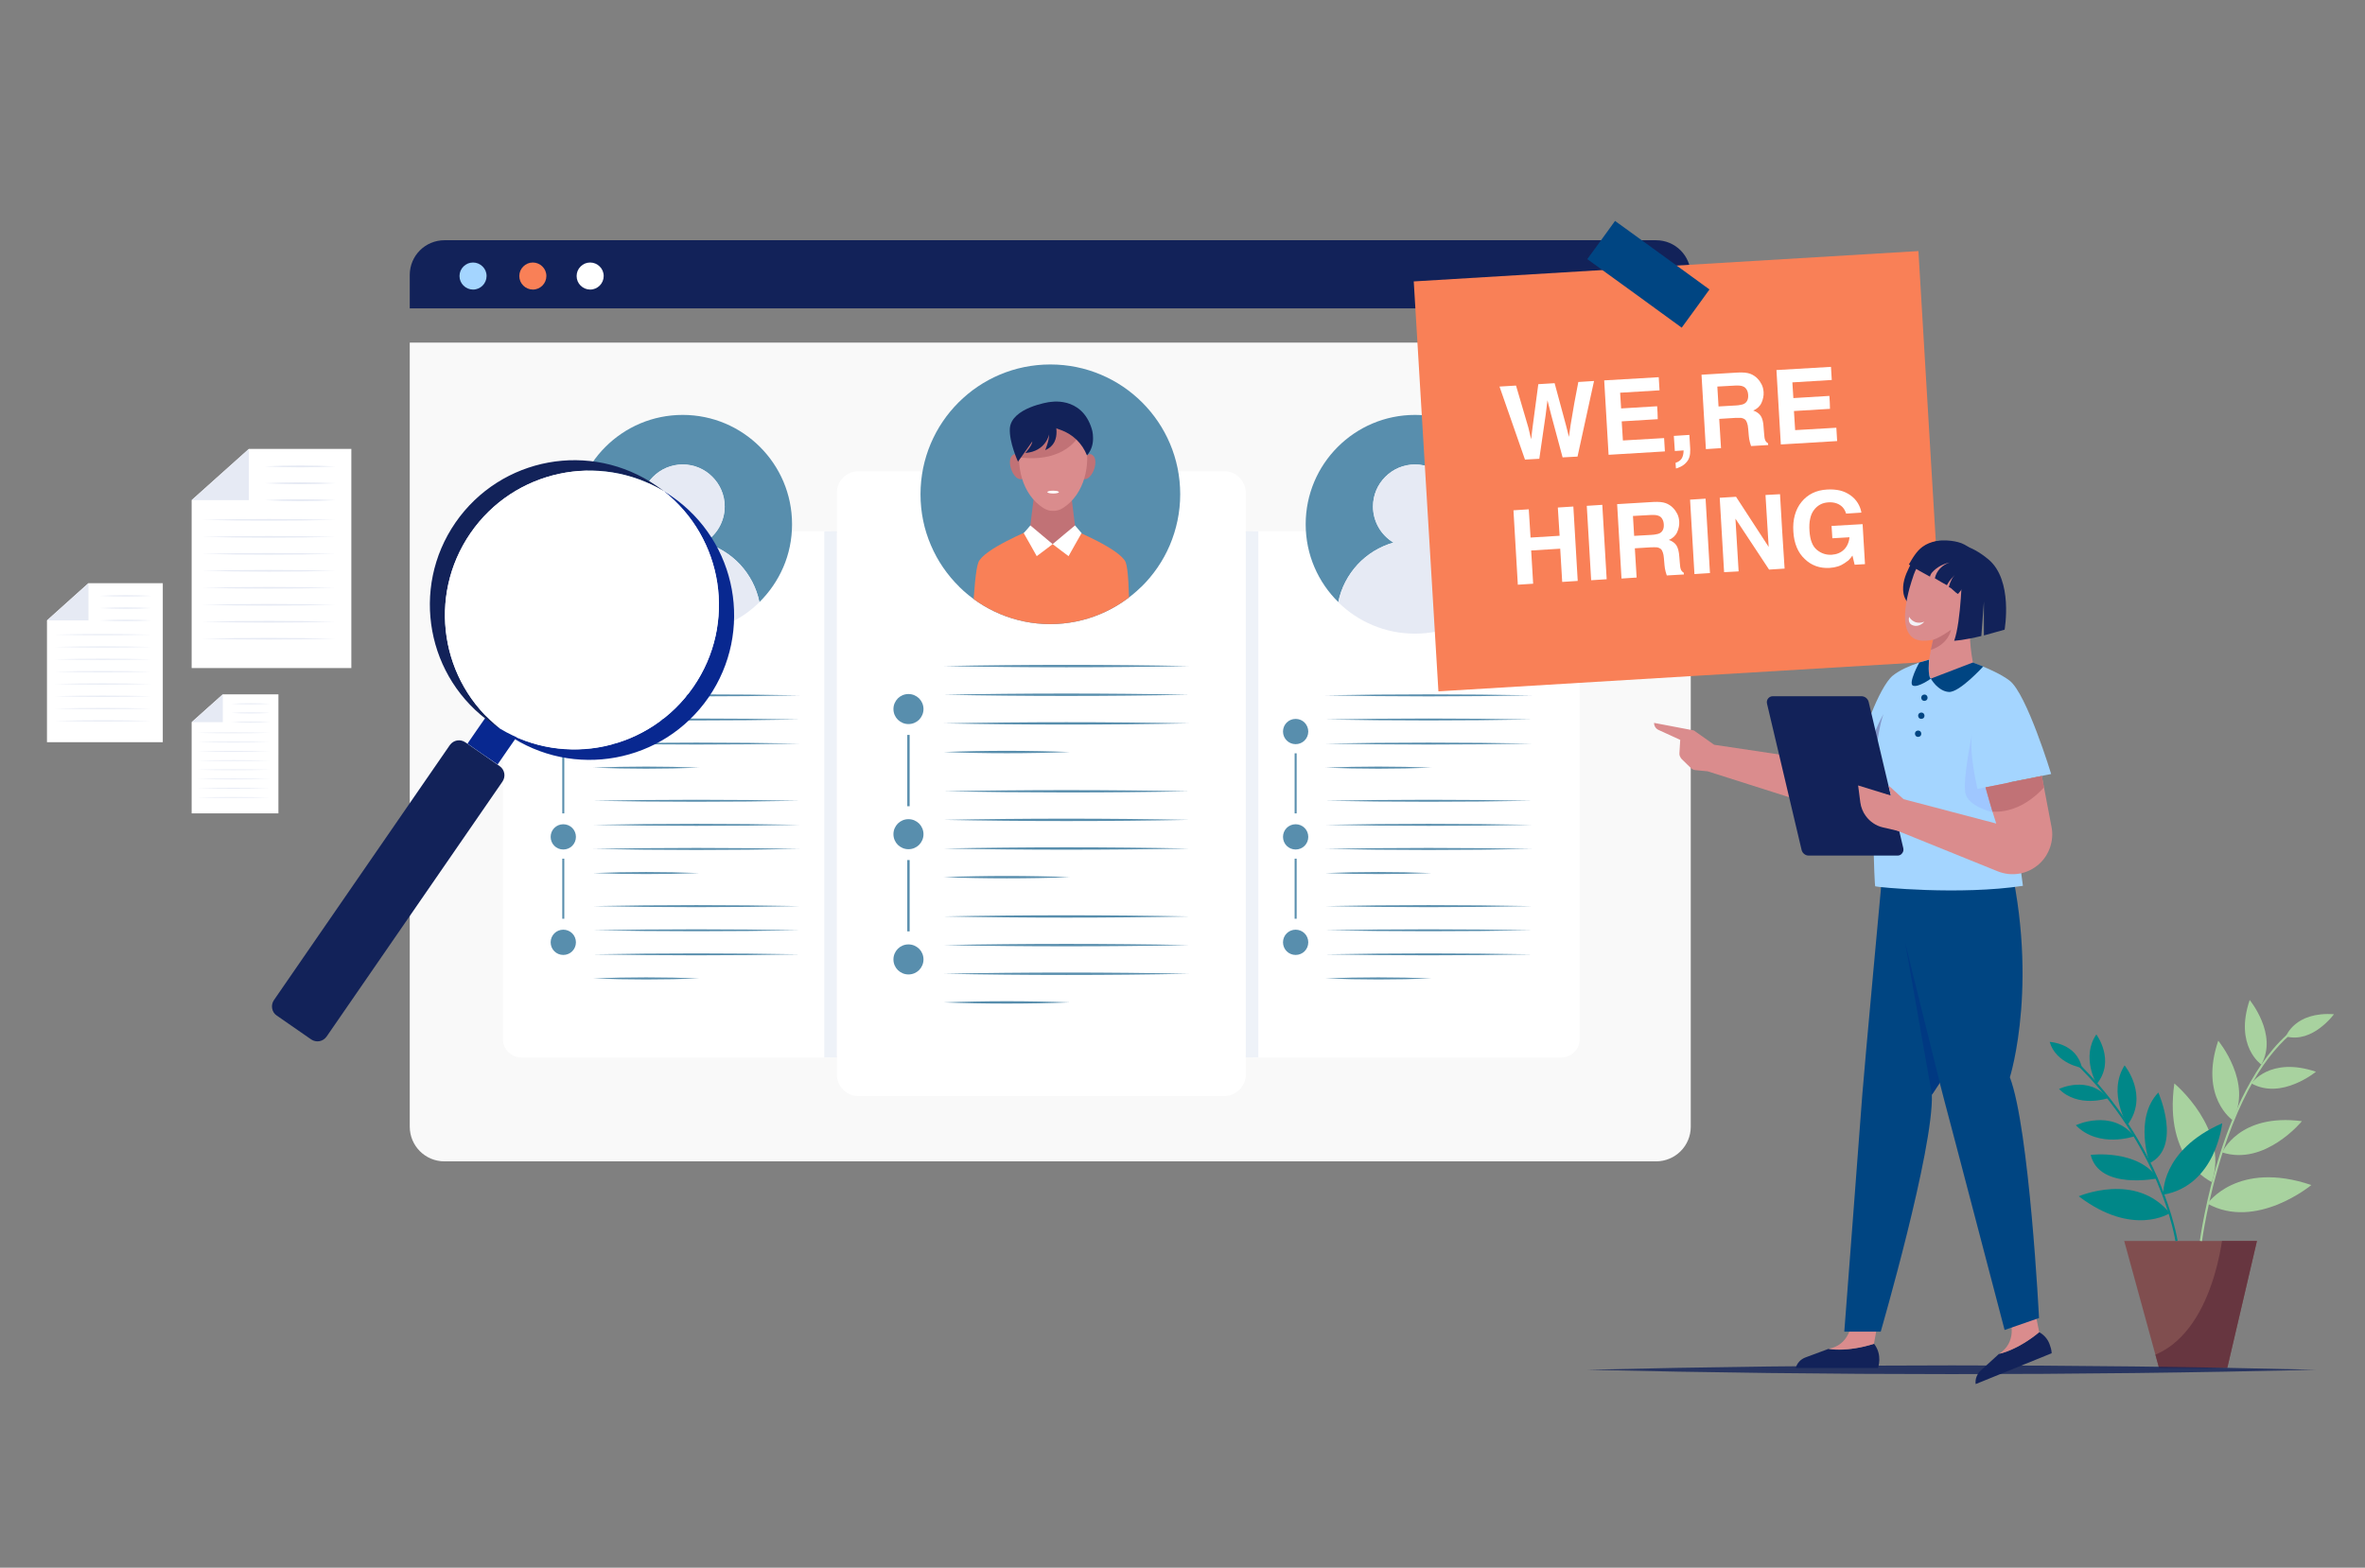 <svg enable-background="new 0 0 2376.8 1576" viewBox="0 0 2376.8 1576" xmlns="http://www.w3.org/2000/svg" xmlns:xlink="http://www.w3.org/1999/xlink"><rect x="0" y="0" width="2376.8" height="1576" fill="#808080" stroke="none"/><clipPath id="a"><path d="m1147.1 589.9c12-11.8 21.8-26 28.5-41.7 6.7-15.8 10.5-33.1 10.5-51.3 0-36.1-14.6-68.7-38.2-92.3s-56.3-38.2-92.3-38.2c-36.1 0-68.7 14.6-92.3 38.2s-38.2 56.3-38.2 92.3c0 18.2 3.7 35.6 10.5 51.3 6.7 15.8 16.5 29.9 28.5 41.7m-.1 0c11.8 11.6 25.8 21 41.2 27.4 15.5 6.5 32.5 10.1 50.3 10.1s34.8-3.6 50.3-10.1 29.5-15.9 41.2-27.4"/></clipPath><clipPath id="b"><path d="m1084.6 420.8h-26.2-26.2c-.1.3-1.6 5.8-3 11.3-1.5 5.5-2.9 11-3 11.4-3 11.6-2.8 24.9.8 37.1s10.7 23.2 21.4 30c1.8 1.1 3.5 1.9 5.2 2.4s3.2.6 4.8.5c1.5.1 3.1 0 4.8-.5s3.4-1.2 5.2-2.4c10.7-6.8 17.8-17.8 21.4-30s3.8-25.6.8-37.1c-.1-.4-1.5-5.9-2.9-11.4s-3.1-11-3.1-11.3z"/></clipPath><clipPath id="c"><path d="m1084.6 420.8h-26.2-26.2c-.1.3-1.6 5.8-3 11.3-1.5 5.5-2.9 11-3 11.4-3 11.6-2.8 24.9.8 37.1s10.7 23.2 21.4 30c1.8 1.1 3.5 1.9 5.2 2.4s3.2.6 4.8.5c1.5.1 3.1 0 4.8-.5s3.4-1.2 5.2-2.4c10.7-6.8 17.8-17.8 21.4-30s3.8-25.6.8-37.1c-.1-.4-1.5-5.9-2.9-11.4s-3.1-11-3.1-11.3z"/></clipPath><clipPath id="d"><path d="m2238.4 1375.1h-34.3-34.3l-17.5-63.8-17.5-63.8h66.7 66.7l-14.9 63.8z"/></clipPath><clipPath id="e"><path d="m1861.7 1321.6c-.1 5.1-.9 12.8-4.3 19.6s-9.3 12.9-19.7 14.7c0 0 4.7.9 12.7.8 8.1-.2 19.5-1.4 32.9-5.8l2.6-14.3 2.6-14.3-13.5-.3z"/></clipPath><clipPath id="f"><path d="m2018.3 1320.1c1.8 4.8 3.9 12.2 3.4 19.8-.6 7.6-3.8 15.4-12.7 21.1 0 0 4.7-.9 12.1-4.1s17.5-8.6 28.3-17.7l-2.9-14.3-2.9-14.3-12.6 4.8z"/></clipPath><clipPath id="g"><path d="m1943.9 661.9s-7 1.5-15.7 4.4-19.1 7.3-26.1 13c-6.9 5.8-15 21.8-21.3 37.6s-10.7 31.3-10.3 35.8 3.5 10.6 6.4 16.9 5.6 12.7 5.1 18-.1 30.9.6 55.3c.6 24.4 1.5 47.7 2 48.1s21.9 2.7 51.1 3.7 66 .6 97.3-4.2l-6.9-52-6.9-52 21.1-4.2 21.1-4.2s-6.1-20.1-14.4-41.9-18.7-45.3-27.4-52-23.4-13.1-35.9-17.7-22.9-7.7-22.9-7.7l-8.5 1.6z"/></clipPath><clipPath id="h"><path d="m2061.8 831.5-4.9-25.7-4.9-25.7-28.3 5.7-28.3 5.7s1.6 5.7 3.7 13.1 4.8 16.5 7.1 23.3l-59.7-15.7-59.7-15.7 3.1 16.5 3.1 16.5 57.3 23.2 57.3 23.2c7.2 2.9 14.8 3.6 22.1 2.3s14.2-4.7 19.9-9.9c5.1-4.7 8.7-10.5 10.8-16.8s2.7-13.3 1.4-20z"/></clipPath><path d="m411.8 1132.6c0 9.6 3.9 18.4 10.2 24.7s15 10.2 24.7 10.2h608.8 608.8c9.6 0 18.4-3.9 24.7-10.2s10.2-15 10.2-24.7v-394.1-394.1h-643.7-643.7v394.1z" fill="#f9f9f9"/><path d="m1664.3 241.5h-608.8-608.8c-9.6 0-18.4 3.9-24.7 10.2s-10.2 15-10.2 24.7v16.8 16.8h643.7 643.7v-16.8-16.8c0-9.6-3.9-18.4-10.2-24.7s-15-10.2-24.7-10.2z" fill="#122259"/><path d="m489 277.5c0 3.7-1.5 7.1-4 9.6s-5.8 4-9.6 4c-3.7 0-7.1-1.5-9.6-4s-4-5.8-4-9.6 1.5-7.1 4-9.6 5.8-4 9.6-4c3.7 0 7.1 1.5 9.6 4 2.5 2.4 4 5.8 4 9.6z" fill="#a4d5ff"/><path d="m549.1 277.5c0 3.7-1.5 7.1-4 9.6s-5.8 4-9.6 4c-3.7 0-7.1-1.5-9.6-4s-4-5.8-4-9.6 1.5-7.1 4-9.6 5.8-4 9.6-4c3.7 0 7.1 1.5 9.6 4 2.5 2.4 4 5.8 4 9.6z" fill="#f98057"/><path d="m606.7 277.5c0 3.7-1.5 7.1-4 9.6s-5.8 4-9.6 4c-3.7 0-7.1-1.5-9.6-4s-4-5.8-4-9.6 1.5-7.1 4-9.6 5.8-4 9.6-4c3.7 0 7.1 1.5 9.6 4 2.5 2.4 4 5.8 4 9.6z" fill="#fff"/><path d="m833.2 1063h-154.7-154.7c-5.1 0-9.7-2.1-13-5.4s-5.4-7.9-5.4-13v-246.1-246.1c0-5.1 2.1-9.7 5.4-13s7.9-5.4 13-5.4h154.7 154.7c5.1 0 9.7 2.1 13 5.4s5.4 7.9 5.4 13v246.1 246.1c0 5.1-2.1 9.7-5.4 13s-7.9 5.4-13 5.4z" fill="#fff"/><path d="m796 527c0-30.4-12.3-57.8-32.2-77.7s-47.4-32.2-77.7-32.2c-30.4 0-57.8 12.3-77.7 32.2s-32.2 47.4-32.2 77.7c0 15.3 3.1 29.9 8.8 43.2s13.9 25.2 24 35.1c2.9-14.4 9.8-27.4 19.4-37.8s22.1-18.1 36.1-22.1c-6.2-3.7-11.3-8.9-14.9-15.1s-5.7-13.4-5.7-21.2c0-11.7 4.7-22.2 12.4-29.8 7.6-7.6 18.2-12.4 29.8-12.4 11.7 0 22.2 4.7 29.8 12.4 7.6 7.6 12.4 18.2 12.4 29.8 0 7.7-2.1 14.9-5.7 21.2-3.6 6.2-8.8 11.4-14.9 15.1 14 4 26.4 11.8 36.1 22.1 9.6 10.4 16.5 23.4 19.4 37.8 10.1-10 18.3-21.9 24-35.1s8.8-27.8 8.8-43.2z" fill="#588ead"/><path d="m707.7 545.5c-.8.5-1.6.9-2.4 1.3s-1.7.8-2.5 1.2c.9-.4 1.7-.8 2.5-1.2s1.6-.9 2.4-1.3c-1.7-.5-3.5-.9-5.2-1.3-1.8-.4-3.5-.7-5.3-.9-1.8-.3-3.6-.5-5.5-.6-1.8-.1-3.7-.2-5.6-.2 1.9 0 3.7.1 5.6.2 1.8.1 3.7.3 5.5.6s3.6.6 5.3.9 3.5.8 5.2 1.3c6.2-3.7 11.3-8.9 14.9-15.1s5.7-13.4 5.7-21.2c0-11.7-4.7-22.2-12.4-29.8-7.6-7.6-18.2-12.4-29.8-12.4-11.7 0-22.2 4.7-29.8 12.4-7.6 7.6-12.4 18.2-12.4 29.8 0 7.7 2.1 14.9 5.7 21.2 3.6 6.2 8.8 11.4 14.9 15.1 1.7-.5 3.5-.9 5.2-1.3 1.8-.4 3.5-.7 5.3-.9-1.8.3-3.6.6-5.3.9-1.8.4-3.5.8-5.2 1.3.8.5 1.6.9 2.4 1.3s1.7.8 2.5 1.2c-.9-.4-1.7-.8-2.5-1.2s-1.6-.9-2.4-1.3c-14 4-26.4 11.8-36.1 22.1-9.6 10.4-16.4 23.4-19.4 37.8 9.9 9.8 21.7 17.7 34.7 23.1 13 5.5 27.3 8.5 42.4 8.5 15 0 29.3-3 42.4-8.5 13-5.5 24.8-13.3 34.7-23.1-2.9-14.4-9.8-27.4-19.4-37.8-9.7-10.4-22.1-18.1-36.1-22.1zm-21.6 5.9c2 0 3.9-.1 5.8-.4s3.8-.7 5.6-1.2c-1.8.5-3.7.9-5.6 1.2s-3.8.4-5.8.4z" fill="#e6eaf4"/><g fill="#588ead"><path d="m578.8 735.4c0 3.5-1.4 6.7-3.7 9s-5.5 3.7-9 3.7-6.7-1.4-9-3.7-3.7-5.5-3.7-9 1.4-6.7 3.7-9 5.5-3.7 9-3.7 6.7 1.4 9 3.7 3.7 5.5 3.7 9z"/><path d="m596 699c69-1.3 138.7-1.3 207.7 0-69 1.4-138.8 1.4-207.7 0z"/><path d="m596 723.3c69-1.3 138.7-1.3 207.7 0-69 1.3-138.8 1.3-207.7 0z"/><path d="m596 747.5c69-1.3 138.7-1.3 207.7 0-69 1.3-138.8 1.3-207.7 0z"/><path d="m596 771.7c35.4-1.4 71.3-1.4 106.8 0-35.5 1.4-71.4 1.4-106.8 0z"/><path d="m578.8 841.3c0 3.5-1.4 6.7-3.7 9s-5.5 3.7-9 3.7-6.7-1.4-9-3.7-3.7-5.5-3.7-9 1.4-6.7 3.7-9 5.5-3.7 9-3.7 6.7 1.4 9 3.7 3.7 5.5 3.7 9z"/><path d="m596 805c69-1.3 138.7-1.3 207.7 0-69 1.3-138.8 1.3-207.7 0z"/><path d="m596 829.2c69-1.3 138.7-1.3 207.7 0-69 1.4-138.8 1.3-207.7 0z"/><path d="m596 853.4c69-1.3 138.7-1.3 207.7 0-69 1.4-138.8 1.4-207.7 0z"/><path d="m596 877.7c35.4-1.4 71.3-1.4 106.8 0-35.5 1.3-71.4 1.3-106.8 0z"/><path d="m578.8 947.3c0 3.5-1.4 6.7-3.7 9s-5.5 3.7-9 3.7-6.7-1.4-9-3.7-3.7-5.5-3.7-9 1.4-6.7 3.7-9 5.5-3.7 9-3.7 6.7 1.4 9 3.7 3.7 5.5 3.7 9z"/><path d="m596 910.9c69-1.3 138.7-1.3 207.7 0-69 1.4-138.8 1.4-207.7 0z"/><path d="m596 935.2c69-1.3 138.7-1.3 207.7 0-69 1.3-138.8 1.3-207.7 0z"/><path d="m596 959.4c69-1.3 138.7-1.3 207.7 0-69 1.3-138.8 1.3-207.7 0z"/><path d="m596 983.6c35.4-1.4 71.3-1.4 106.8 0-35.5 1.4-71.4 1.4-106.8 0z"/><path d="m565.1 757.3h2v60.4h-2z"/><path d="m565.1 863.2h2v60.4h-2z"/></g><path d="m1569.2 1063h-154.7-154.7c-5.1 0-9.7-2.1-13-5.4s-5.4-7.9-5.4-13v-246.1-246.1c0-5.1 2.1-9.7 5.4-13s7.9-5.4 13-5.4h154.7 154.7c5.1 0 9.7 2.1 13 5.4s5.4 7.9 5.4 13v246.1 246.1c0 5.1-2.1 9.7-5.4 13-3.4 3.3-8 5.4-13 5.4z" fill="#fff"/><path d="m1532 527c0-30.4-12.3-57.8-32.2-77.7s-47.4-32.2-77.7-32.2c-30.4 0-57.8 12.3-77.7 32.2s-32.2 47.4-32.2 77.7c0 15.3 3.1 29.9 8.8 43.2s13.9 25.2 24 35.1c2.9-14.4 9.8-27.4 19.4-37.8s22.1-18.1 36.1-22.1c-6.2-3.7-11.3-8.9-14.9-15.1s-5.7-13.4-5.7-21.2c0-11.7 4.7-22.2 12.4-29.8 7.6-7.6 18.2-12.4 29.8-12.4 11.7 0 22.2 4.7 29.8 12.4 7.6 7.6 12.4 18.2 12.4 29.8 0 7.7-2.1 14.9-5.7 21.2-3.6 6.2-8.8 11.4-14.9 15.1 14 4 26.4 11.8 36.1 22.1s16.5 23.4 19.4 37.8c10.1-10 18.3-21.9 24-35.1s8.8-27.8 8.8-43.2z" fill="#588ead"/><path d="m1443.6 545.5c-.8.5-1.6.9-2.4 1.3s-1.7.8-2.5 1.2c.9-.4 1.7-.8 2.5-1.2.9-.4 1.7-.9 2.4-1.3-1.7-.5-3.5-.9-5.2-1.3-1.8-.4-3.5-.7-5.3-.9-1.8-.3-3.6-.5-5.5-.6-1.8-.1-3.7-.2-5.6-.2 1.9 0 3.7.1 5.6.2 1.8.1 3.7.3 5.5.6s3.6.6 5.3.9c1.8.3 3.5.8 5.2 1.3 6.2-3.7 11.3-8.9 14.9-15.1s5.7-13.4 5.7-21.2c0-11.7-4.7-22.2-12.4-29.8-7.6-7.6-18.2-12.4-29.8-12.4-11.7 0-22.2 4.7-29.8 12.4-7.6 7.6-12.4 18.2-12.4 29.8 0 7.7 2.1 14.9 5.7 21.2 3.6 6.2 8.8 11.4 14.9 15.1 1.7-.5 3.5-.9 5.2-1.3 1.8-.4 3.5-.7 5.3-.9-1.8.3-3.6.6-5.3.9-1.8.4-3.5.8-5.2 1.3.8.5 1.6.9 2.4 1.3s1.7.8 2.5 1.2c-.9-.4-1.7-.8-2.5-1.2s-1.6-.9-2.4-1.3c-14 4-26.4 11.8-36.1 22.1-9.6 10.4-16.5 23.4-19.4 37.8 9.9 9.8 21.7 17.7 34.7 23.1 13 5.5 27.3 8.5 42.4 8.5s29.3-3 42.4-8.5c13-5.5 24.8-13.3 34.7-23.1-2.9-14.4-9.8-27.4-19.4-37.8s-22-18.1-36.1-22.1zm-21.5 5.9c2 0 3.9-.1 5.8-.4s3.8-.7 5.6-1.2c-1.8.5-3.7.9-5.6 1.2s-3.9.4-5.8.4z" fill="#e6eaf4"/><path d="m1314.8 735.4c0 3.5-1.4 6.7-3.7 9s-5.5 3.7-9 3.7-6.7-1.4-9-3.7-3.7-5.5-3.7-9 1.4-6.7 3.7-9 5.5-3.7 9-3.7 6.7 1.4 9 3.7c2.2 2.3 3.7 5.5 3.7 9z" fill="#588ead"/><path d="m1331.9 699c69-1.3 138.7-1.3 207.7 0-69 1.4-138.7 1.4-207.7 0z" fill="#588ead"/><path d="m1331.9 723.3c69-1.3 138.7-1.3 207.7 0-69 1.3-138.7 1.3-207.7 0z" fill="#588ead"/><path d="m1331.9 747.5c69-1.3 138.7-1.3 207.7 0-69 1.3-138.7 1.3-207.7 0z" fill="#588ead"/><path d="m1331.9 771.7c35.4-1.4 71.3-1.4 106.8 0-35.4 1.4-71.3 1.4-106.8 0z" fill="#588ead"/><path d="m1314.8 841.3c0 3.5-1.4 6.7-3.7 9s-5.5 3.7-9 3.7-6.7-1.4-9-3.7-3.7-5.5-3.7-9 1.4-6.7 3.7-9 5.5-3.7 9-3.7 6.7 1.4 9 3.7 3.7 5.5 3.7 9z" fill="#588ead"/><path d="m1331.9 805c69-1.3 138.7-1.3 207.7 0-69 1.3-138.7 1.3-207.7 0z" fill="#588ead"/><path d="m1331.9 829.2c69-1.3 138.7-1.3 207.7 0-69 1.4-138.7 1.3-207.7 0z" fill="#588ead"/><path d="m1331.9 853.4c69-1.3 138.7-1.3 207.7 0-69 1.4-138.7 1.4-207.7 0z" fill="#588ead"/><path d="m1331.9 877.7c35.4-1.4 71.3-1.4 106.8 0-35.4 1.3-71.3 1.3-106.8 0z" fill="#588ead"/><path d="m1314.8 947.3c0 3.5-1.4 6.7-3.7 9s-5.5 3.7-9 3.7-6.7-1.4-9-3.7-3.7-5.5-3.7-9 1.4-6.7 3.7-9 5.5-3.7 9-3.7 6.7 1.4 9 3.7 3.7 5.5 3.7 9z" fill="#588ead"/><path d="m1331.9 910.9c69-1.3 138.7-1.3 207.7 0-69 1.4-138.7 1.4-207.7 0z" fill="#588ead"/><path d="m1331.9 935.2c69-1.3 138.7-1.3 207.7 0-69 1.3-138.7 1.3-207.7 0z" fill="#588ead"/><path d="m1331.9 959.4c69-1.3 138.7-1.3 207.7 0-69 1.3-138.7 1.3-207.7 0z" fill="#588ead"/><path d="m1331.9 983.6c35.4-1.4 71.3-1.4 106.8 0-35.4 1.4-71.3 1.4-106.8 0z" fill="#588ead"/><path d="m1301.1 757.3h2v60.4h-2z" fill="#588ead"/><path d="m1301.1 863.2h2v60.4h-2z" fill="#588ead"/><path d="m1230.2 1101.9h-183.7-183.7c-6 0-11.5-2.4-15.4-6.4-3.9-3.9-6.4-9.4-6.4-15.4v-292.3-292.3c0-6 2.4-11.5 6.4-15.4 3.9-3.9 9.4-6.4 15.4-6.4h183.7 183.7c6 0 11.5 2.4 15.4 6.4 3.9 3.9 6.4 9.4 6.4 15.4v292.3 292.3c0 6-2.4 11.5-6.4 15.4s-9.4 6.4-15.4 6.4z" fill="#fff"/><path d="m928.1 712.8c0 4.2-1.7 7.9-4.4 10.7-2.7 2.7-6.5 4.4-10.7 4.4s-7.9-1.7-10.7-4.4c-2.7-2.7-4.4-6.5-4.4-10.7s1.7-7.9 4.4-10.7c2.7-2.7 6.5-4.4 10.7-4.4s7.9 1.7 10.7 4.4c2.7 2.8 4.4 6.5 4.4 10.7z" fill="#588ead"/><path d="m948.4 669.6c81.9-1.6 164.8-1.6 246.7 0-81.9 1.6-164.7 1.6-246.7 0z" fill="#588ead"/><path d="m948.4 698.4c81.9-1.6 164.8-1.6 246.7 0-81.9 1.6-164.7 1.6-246.7 0z" fill="#588ead"/><path d="m948.4 727.2c81.9-1.6 164.8-1.6 246.7 0-81.9 1.6-164.7 1.6-246.7 0z" fill="#588ead"/><path d="m948.4 756c42.3-1.6 84.6-1.6 126.8 0-42.2 1.6-84.5 1.6-126.8 0z" fill="#588ead"/><path d="m928.1 838.6c0 4.2-1.7 7.9-4.4 10.7-2.7 2.7-6.5 4.4-10.7 4.4s-7.9-1.7-10.7-4.4c-2.7-2.7-4.4-6.5-4.4-10.7s1.7-7.9 4.4-10.7c2.7-2.7 6.5-4.4 10.7-4.4s7.9 1.7 10.7 4.4c2.7 2.8 4.4 6.6 4.4 10.7z" fill="#588ead"/><path d="m948.4 795.5c81.9-1.6 164.8-1.6 246.7 0-81.9 1.6-164.7 1.5-246.7 0z" fill="#588ead"/><path d="m948.4 824.2c81.9-1.6 164.8-1.6 246.7 0-81.9 1.6-164.7 1.6-246.7 0z" fill="#588ead"/><path d="m948.4 853c81.9-1.6 164.8-1.6 246.7 0-81.9 1.6-164.7 1.6-246.7 0z" fill="#588ead"/><path d="m948.4 881.8c42.3-1.6 84.6-1.6 126.8 0-42.2 1.6-84.5 1.6-126.8 0z" fill="#588ead"/><path d="m928.1 964.5c0 4.2-1.7 7.9-4.4 10.7-2.7 2.7-6.5 4.4-10.7 4.4s-7.9-1.7-10.7-4.4c-2.7-2.7-4.4-6.5-4.4-10.7s1.7-7.9 4.4-10.7c2.7-2.7 6.5-4.4 10.7-4.4s7.9 1.7 10.7 4.4c2.7 2.7 4.4 6.5 4.4 10.7z" fill="#588ead"/><path d="m948.4 921.3c81.9-1.6 164.8-1.6 246.7 0-81.9 1.6-164.7 1.6-246.7 0z" fill="#588ead"/><path d="m948.4 950.1c81.9-1.6 164.8-1.6 246.7 0-81.9 1.6-164.7 1.6-246.7 0z" fill="#588ead"/><path d="m948.4 978.9c81.9-1.6 164.8-1.6 246.7 0-81.9 1.6-164.7 1.6-246.7 0z" fill="#588ead"/><path d="m948.4 1007.7c42.3-1.6 84.6-1.6 126.8 0-42.2 1.6-84.5 1.6-126.8 0z" fill="#588ead"/><path d="m911.8 738.8h2.4v71.7h-2.4z" fill="#588ead"/><path d="m911.8 864.6h2.4v71.7h-2.4z" fill="#588ead"/><path d="m828.4 1063h6.3 6.3v-264.5-264.4h-6.3-6.3v264.4z" fill="#eef2f8"/><path d="m1252 1063h6.3 6.3v-264.5-264.4h-6.3-6.3v264.4z" fill="#eef2f8"/><path d="m1147.1 589.9c12-11.8 21.8-26 28.5-41.7 6.7-15.8 10.5-33.1 10.5-51.3 0-36.1-14.6-68.7-38.2-92.3s-56.3-38.2-92.3-38.2c-36.1 0-68.7 14.6-92.3 38.2s-38.2 56.3-38.2 92.3c0 18.2 3.7 35.6 10.5 51.3 6.7 15.8 16.5 29.9 28.5 41.7m-.1 0c11.8 11.6 25.8 21 41.2 27.4 15.5 6.5 32.5 10.1 50.3 10.1s34.8-3.6 50.3-10.1 29.5-15.9 41.2-27.4" fill="#588ead"/><g clip-path="url(#a)"><g fill="#c17276"><path d="m1081.6 538h-23.7-23.6l2.3-19 2.4-18.9h18.9 19l2.3 18.9z"/><path d="m1088.4 464.3s1.1-3 3-5.3 4.5-3.8 7.4-.8 2.5 9.6.2 15-6.3 9.7-10.7 8.3-4.4-5.7-3.3-9.7c1.3-3.9 3.4-7.5 3.4-7.5z"/><path d="m1027.4 464.3s-1.1-3-3-5.3-4.5-3.8-7.4-.8-2.5 9.6-.2 15 6.3 9.7 10.7 8.3 4.4-5.7 3.3-9.7c-1.2-3.9-3.4-7.5-3.4-7.5z"/></g><path d="m1084.6 420.8h-26.2-26.2c-.1.3-1.6 5.8-3 11.3-1.5 5.5-2.9 11-3 11.4-3 11.6-2.8 24.9.8 37.1s10.7 23.2 21.4 30c1.8 1.1 3.5 1.9 5.2 2.4s3.2.6 4.8.5c1.5.1 3.1 0 4.8-.5s3.4-1.2 5.2-2.4c10.7-6.8 17.8-17.8 21.4-30s3.8-25.6.8-37.1c-.1-.4-1.5-5.9-2.9-11.4s-3.1-11-3.1-11.3z" fill="#da8c8d"/><path clip-path="url(#b)" d="m1084.6 437.6s-3.3 7-12.5 13.3-24.3 11.9-48 8.9-23.7-3-17.7-2.2c5.9.7 17.7 2.2 17.7 2.2l-.5-6.1-.5-6.1 15.2-11.2 15.2-11.2 15.6 6.2z" fill="#c17276"/><path clip-path="url(#c)" d="m1064.2 494.7c0 .4-.7.8-1.7 1-1.1.3-2.5.4-4.1.4s-3.1-.2-4.1-.4c-1.1-.3-1.7-.6-1.7-1s.7-.8 1.7-1c1.1-.3 2.5-.4 4.1-.4s3.1.2 4.1.4c1 .3 1.7.7 1.7 1z" fill="#fff"/><path d="m1059.3 420.8s2.4 6 2.5 13-2.1 14.9-11.4 18.7c0 0 1-2.1 1.9-5.2 1-3 2-7 2.1-10.7 0 0-.8 4.3-4.2 8.8s-9.4 9.2-19.8 10c0 0 1.7-1.9 3.5-4.3s3.5-5.3 3.6-7.4l-7.2 10.2-7.2 10.2s-2.3-4.9-4.4-11.5c-2.2-6.6-4.2-15-3.8-21.9.7-10.4 10.6-17.1 20.3-21.1s19.3-5.4 19.3-5.4l2.5 8.2z" fill="#122259"/><path d="m1054.4 404.3s8.1-1.8 17.5.7 20.1 9.2 25.3 26.1c0 0 1.3 3.8 1.3 9.1.1 5.3-1.1 11.9-6.1 17.6-2.4-6-6-11.4-10.5-15.8-4.6-4.4-10.1-7.8-16.2-9.9-2.6-.9-5-1.8-7-2.7s-3.5-1.8-4.3-2.6c-2.2-2.2-2.2-7.8-1.6-12.9.5-5.1 1.6-9.6 1.6-9.6z" fill="#122259"/><path d="m1134.5 660.4s.5-20.5.4-42.7-1-45.9-3.6-52.5c-2.7-6.5-15.7-14.6-28.1-21.1-12.4-6.4-24.1-11.3-24.1-11.3h-10.6-10.6-.6-.6-10.6-10.6s-11.7 4.8-24.1 11.3c-12.4 6.4-25.4 14.5-28.1 21.1s-4.5 29.5-5.6 50.9-1.6 41.1-1.6 41.1l-1.2 37.2-1.2 37.2h37.3 37.3v8.1 8.1l44.4-6.1 44.4-6.1-1.3-37.6z" fill="#f98057"/><path d="m1035.7 533s.1 3.5 3 7c2.8 3.5 8.4 7 19.3 7s16.8-3.5 20-7 3.7-7 3.7-7-6.9-1.3-16.1-2c-9.3-.7-20.8-.7-29.9 2z" fill="#c17276"/><path d="m1035.5 528.2 11.2 9.4 11.2 9.4-8 6.1-8 6-6.5-11.6-6.6-11.6 3.4-3.8z" fill="#fff"/><path d="m1080.4 528.2-11.3 9.4-11.2 9.4 8 6.1 8 6 6.5-11.6 6.6-11.6-3.3-3.8z" fill="#fff"/></g><path d="m278.1 1020.9 17.3 12 17.3 12c2.5 1.7 5.5 2.3 8.3 1.8s5.4-2.1 7.2-4.6l88.4-128.2 88.4-128.2c1.7-2.5 2.3-5.5 1.8-8.3s-2.1-5.4-4.6-7.2l-17.3-12-17.3-12c-2.5-1.7-5.5-2.3-8.3-1.8s-5.4 2.1-7.2 4.6l-88.4 128.2-88.4 128.2c-1.7 2.5-2.3 5.5-1.8 8.3.5 2.9 2 5.5 4.6 7.2z" fill="#122259"/><path d="m469.8 747.6 15.1 10.5 15.2 10.4 9.5-13.8 9.6-13.8-15.2-10.5-15.1-10.4-9.6 13.8z" fill="#082890"/><path d="m659.8 488.4c1.3.9 2.5 1.8 3.8 2.7 1.2.9 2.4 1.9 3.6 2.8-32.6-19.6-70.3-25-105.2-17.5-35 7.5-67.2 27.8-89.1 59.6s-29.4 69.2-24 104.5 23.8 68.6 53.7 92.1c-1.3-.8-2.6-1.6-3.9-2.4s-2.6-1.7-3.9-2.6c-33-22.8-53.7-56.8-60.4-93.4s.5-75.7 23.3-108.8c22.8-33 56.8-53.7 93.4-60.4s75.6.6 108.7 23.4z" fill="#122259"/><path d="m696.9 690.5c21.9-31.8 29.4-69.2 24-104.5s-23.8-68.6-53.7-92.1c1.3.8 2.6 1.6 3.9 2.4s2.6 1.7 3.9 2.6c33 22.8 53.7 56.8 60.4 93.4s-.5 75.7-23.3 108.8c-22.8 33-56.8 53.7-93.4 60.4s-75.7-.5-108.8-23.3c-1.3-.9-2.5-1.8-3.8-2.7-1.2-.9-2.4-1.9-3.6-2.8 32.6 19.6 70.3 25 105.2 17.5 35-7.6 67.3-28 89.2-59.7z" fill="#082890"/><path d="m472.8 535.9c21.9-31.8 54.2-52.1 89.1-59.6 35-7.5 72.6-2.1 105.2 17.5 29.9 23.5 48.3 56.8 53.7 92.1s-2.1 72.7-24 104.5-54.2 52.1-89.1 59.6c-35 7.5-72.6 2.1-105.2-17.5-29.9-23.5-48.3-56.8-53.7-92.1s2.1-72.7 24-104.5z" fill="#fff"/><path d="m2238.4 1375.1h-34.3-34.3l-17.5-63.8-17.5-63.8h66.7 66.7l-14.9 63.8z" fill="#804e4f"/><path clip-path="url(#d)" d="m2234.4 1237s-2.1 26.1-12.2 54.9c-10.1 28.9-28.3 60.5-60.6 71.7l1.7 9.9 1.7 9.9h41.4 41.4l17-74.1 17-74.1-23.6.8z" fill="#673640"/><path d="m2213 1247.7-2.2-.3c.1-.4 5.7-42.2 21-89.7 14.1-43.9 39.7-101.9 80.9-128.6l1.2 1.8c-22.5 14.5-54.6 48.4-80.1 127.4-15.1 47.3-20.8 88.9-20.8 89.4z" fill="#a8d29f"/><path d="m2218.5 1210s7.5-11 24.3-18.8 42.9-12.5 80.1.1c0 0-13.9 11.5-33.9 19.6-20 8-46.1 12.7-70.5-.9z" fill="#a8d29f"/><path d="m2222.9 1188.3s-12.2-5.4-23-20.4c-10.8-15.1-20.2-39.9-14.7-78.7 0 0 13.9 11.5 25.5 29.7s21.1 42.9 12.2 69.4z" fill="#a8d29f"/><path d="m2233.3 1158.5s4.2-9.9 16.4-18.8 32.2-16.7 63.7-12.6c0 0-9.2 11.3-23.9 20.9-14.6 9.6-34.7 17.5-56.2 10.5z" fill="#a8d29f"/><path d="m2243.7 1126s-8.4-5.7-14.4-18.6-9.6-32.8 0-61.2c0 0 8.8 10.6 15 25.9 6.3 15.3 9.8 35.2-.6 53.9z" fill="#a8d29f"/><path d="m2262.6 1089.1s4.7-6.8 15.1-11.7c10.5-4.9 26.7-7.8 49.8 0 0 0-8.6 7.1-21.1 12.2s-28.6 8-43.8-.5z" fill="#a8d29f"/><path d="m2272.6 1070.2s-6.8-4.7-11.7-15.1c-4.9-10.5-7.8-26.7 0-49.8 0 0 7.1 8.6 12.2 21.1 5.1 12.4 8 28.6-.5 43.8z" fill="#a8d29f"/><path d="m2297.3 1041.9s2.3-6.3 9.4-12.2 19.2-11.5 38.9-10.1c0 0-5.3 7.3-14 13.8-8.6 6.5-20.7 12.1-34.3 8.5z" fill="#a8d29f"/><path d="m2186.3 1247.7c0-.2-3.8-24.7-18.4-59.2-13.5-31.9-39.3-79.1-85.4-122.8l1.5-1.6c46.4 44 72.3 91.5 85.9 123.5 14.7 34.8 18.5 59.5 18.6 59.7z" fill="#008788"/><path d="m2174.1 1201s-.8-11.1 6.2-25.6 21.8-32.5 53-46.2c0 0-1.6 15.6-9.7 32.4-8.2 16.8-23 34.8-49.5 39.4z" fill="#008788"/><path d="m2180.6 1219.6s-9.3 6.1-25.4 7-39-3.4-66.1-24c0 0 14.4-6.2 33.1-7.2 18.6-1 41.5 3.3 58.4 24.2z" fill="#008788"/><path d="m2160.3 1169.3s-4-11.3-4.9-25.8 1.3-32.2 13.7-45.2c0 0 6.1 13.7 8 29.4s-.3 33.6-16.8 41.6z" fill="#008788"/><path d="m2101.1 1161s11.9-1.5 26.2.7c14.4 2.2 31.2 8.1 41.2 22.9 0 0-14.7 3-30.5 1.6-15.7-1.4-32.5-7.3-36.9-25.2z" fill="#008788"/><path d="m2145.1 1142.3s-9 3.1-20.8 3.3-26.6-2.6-38.1-14.4c0 0 8.8-4.3 20.6-5 11.7-.9 26.5 1.9 38.3 16.1z" fill="#008788"/><path d="m2118.5 1104s-7.5 2.6-17.4 2.7-22.2-2.2-31.8-12c0 0 7.4-3.6 17.2-4.2 9.9-.6 22.2 1.7 32 13.5z" fill="#008788"/><path d="m2107.1 1089.9s-4-6.9-6-16.5c-2-9.7-2.1-22.2 5.7-33.5 0 0 4.9 6.5 7.4 16.1 2.5 9.5 2.6 22-7.1 33.9z" fill="#008788"/><path d="m2092.3 1073.5s-6.5-1-13.8-4.8-15.4-10.3-18.6-21.3c0 0 6.8.3 14.2 3.7 7.5 3.4 15.6 9.9 18.2 22.4z" fill="#008788"/><path d="m2138.1 1130.9s-5.1-8-8-19.5-3.7-26.5 5.1-40.4c0 0 6.2 7.6 9.7 18.9 3.4 11.2 4.2 26.2-6.8 41z" fill="#008788"/><path d="m1952.7 664.5-253.6 15.2-253.5 15.3-12.4-206.1-12.4-206 253.6-15.3 253.6-15.2 12.3 206.1z" fill="#f98057"/><path d="m1586.2 384 7.9-.5 7.9-.5-8.3 38-8.3 38-7.5.4-7.5.4-5.8-21.6-5.8-21.6-1.8-7.1-1.8-7.1-.9 7.3-.9 7.3-3.2 22.1-3.2 22.1-7.2.4-7.2.4-12.8-36.7-12.8-36.7 8.3-.5 8.3-.5 6.2 21.1 6.2 21.1 1.4 5.9 1.4 5.9.7-5.9.7-5.9 2.9-21.8 2.9-21.8 8.2-.5 8.2-.5 5.7 21.1 5.7 21.1 1.5 5.9 1.5 5.9.8-5.8.8-5.8 3.7-21.9z" fill="#fff"/><path d="m1666 421.4-18.1 1.1-18.1 1.1.6 9.6.6 9.6 20.7-1.2 20.7-1.2.4 6.7.4 6.7-28.3 1.7-28.3 1.7-2.2-37.4-2.2-37.4 27.4-1.6 27.4-1.6.4 6.6.4 6.6-19.8 1.2-19.8 1.2.5 7.9.5 7.9 18.1-1.1 18.1-1.1.4 6.5z" fill="#fff"/><path d="m1698.3 457.5c-.2 1.3-.6 2.5-1.1 3.6s-1.1 2.2-1.9 3.1c-.8 1-1.8 2-2.8 2.8s-2.1 1.5-3.3 2.1-2.2 1-3 1.3-1.5.5-1.9.5l-.2-2.8-.2-2.8c1.4-.5 2.7-1.1 3.7-1.8s1.9-1.6 2.5-2.6 1.1-2.2 1.4-3.5.5-2.9.5-4.6l-4.4.3-4.4.3-.5-7.6-.5-7.6 7.8-.5 7.8-.5.4 6.5.4 6.5c.1 1.1.1 2.3 0 3.5.1 1.3-.1 2.5-.3 3.8z" fill="#fff"/><path d="m1744 420.1-8.1.5-8.1.5.9 14.7.9 14.7-7.6.5-7.6.5-2.2-37.4-2.2-37.4 18.3-1.1 18.3-1.1c2.6-.1 4.9-.1 7 .1 2 .2 3.8.6 5.2 1.1s2.8 1.2 4 2 2.4 1.7 3.4 2.8c.9.9 1.7 1.9 2.4 2.9s1.3 2.1 1.9 3.2c.5 1.1 1 2.3 1.3 3.6s.5 2.7.6 4.1c.1 1.8 0 3.5-.4 5.3-.3 1.8-.9 3.5-1.7 5.3s-1.9 3.3-3.3 4.6-3.1 2.4-5.1 3.2c1.8.6 3.3 1.3 4.6 2.3 1.3.9 2.3 2 3.1 3.2s1.4 2.8 1.9 4.7.8 4.2.9 6.8l.2 2.5.2 2.5c.1 1.7.2 3.1.4 4.3.1 1.2.3 2 .5 2.6.3 1 .6 1.8 1.2 2.4.5.7 1.2 1.2 1.9 1.6l.1.9.1.9-8.6.5-8.6.5c-.3-.8-.5-1.5-.7-2.2s-.4-1.2-.5-1.7c-.3-1-.5-2.1-.7-3.2s-.3-2.1-.4-3.2l-.3-3.5-.3-3.5c-.2-2.4-.5-4.4-1.1-5.9-.5-1.6-1.2-2.7-2.1-3.5-.9-.7-2.1-1.3-3.7-1.6-1.7 0-3.7-.1-6 0zm8.7-14.1c1.5-.8 2.6-1.9 3.3-3.4.7-1.4 1-3.2.9-5.3-.1-2.3-.6-4.1-1.5-5.6s-2-2.6-3.6-3.2c-.9-.4-1.9-.7-3.2-.8s-2.8-.2-4.5-.1l-9.1.5-9.1.5.6 10 .6 10 8.8-.5 8.8-.5c1.8-.1 3.3-.3 4.6-.6 1.5-.2 2.5-.6 3.4-1z" fill="#fff"/><path d="m1839.1 411-18.1 1.1-18.1 1.1.6 9.6.6 9.6 20.7-1.2 20.7-1.2.4 6.7.4 6.7-28.3 1.7-28.3 1.7-2.2-37.4-2.2-37.4 27.4-1.6 27.4-1.6.4 6.6.4 6.6-19.8 1.2-19.8 1.2.5 7.9.5 7.9 18.1-1.1 18.1-1.1.4 6.5z" fill="#fff"/><path d="m1570 585-1-16.7-1-16.7-14.6.9-14.6.9 1 16.7 1 16.7-7.7.5-7.7.5-2.2-37.4-2.2-37.4 7.7-.5 7.7-.5.9 14.2.9 14.2 14.6-.9 14.6-.9-.9-14.2-.9-14.2 7.8-.5 7.8-.5 2.2 37.4 2.2 37.4-7.8.5z" fill="#fff"/><path d="m1594.7 508.5 7.8-.5 7.8-.5 2.2 37.4 2.2 37.4-7.8.5-7.8.5-2.2-37.4z" fill="#fff"/><path d="m1659.2 550.2-8.1.5-8.1.5.9 14.7.9 14.7-7.6.5-7.6.5-2.2-37.4-2.2-37.4 18.3-1.1 18.3-1.1c2.6-.1 5-.1 7 .1s3.8.6 5.2 1.1 2.8 1.2 4 2 2.4 1.7 3.4 2.8c.9.9 1.7 1.9 2.4 2.9s1.3 2.1 1.9 3.2c.5 1.1 1 2.3 1.3 3.6s.5 2.7.6 4.1c.1 1.8 0 3.5-.4 5.3-.3 1.8-.9 3.5-1.7 5.3s-1.9 3.3-3.3 4.6-3.1 2.4-5.1 3.2c1.8.6 3.3 1.3 4.6 2.3 1.3.9 2.3 2 3.1 3.2s1.4 2.8 1.9 4.7.8 4.2 1 6.8l.2 2.5.2 2.5c.1 1.7.2 3.1.4 4.3.1 1.2.3 2 .5 2.6.3 1 .6 1.8 1.2 2.4.5.7 1.2 1.2 1.9 1.6l.1.9.1.9-8.6.5-8.6.5c-.3-.8-.5-1.5-.7-2.2s-.4-1.2-.5-1.7c-.3-1-.5-2.1-.7-3.2s-.3-2.1-.4-3.2l-.3-3.5-.3-3.5c-.2-2.4-.5-4.4-1.1-5.9-.5-1.6-1.2-2.7-2.1-3.5-.9-.7-2.1-1.3-3.7-1.6-1.8 0-3.8-.1-6.1 0zm8.7-14.1c1.5-.8 2.6-1.9 3.3-3.4.7-1.4 1-3.2.9-5.3-.1-2.3-.6-4.1-1.5-5.6-.8-1.5-2-2.6-3.6-3.2-.9-.4-1.9-.7-3.2-.8s-2.8-.2-4.5-.1l-9.1.5-9.1.5.6 10 .6 10 8.8-.5 8.8-.5c1.8-.1 3.3-.3 4.6-.6 1.5-.2 2.5-.6 3.4-1z" fill="#fff"/><path d="m1698.5 502.3 7.8-.5 7.8-.5 2.2 37.4 2.2 37.4-7.8.5-7.8.5-2.2-37.4z" fill="#fff"/><path d="m1793.5 571.6-7.8.5-7.8.5-16.9-25.6-16.9-25.6 1.6 26.5 1.6 26.5-7.3.4-7.3.4-2.2-37.4-2.2-37.4 8.2-.5 8.2-.5 16.4 25.2 16.4 25.2-1.6-26.1-1.6-26.1 7.3-.4 7.3-.4 2.2 37.4z" fill="#fff"/><path d="m1853.8 566.1c-2 1.4-4.2 2.5-6.7 3.3s-5.2 1.3-8.3 1.5c-5 .3-9.5-.3-13.7-1.8s-7.9-3.8-11.3-7.1c-3.5-3.2-6.2-7.2-8.1-11.8s-3.1-9.9-3.4-15.9c-.4-6 .1-11.5 1.5-16.5s3.6-9.4 6.7-13.2 6.8-6.8 11.1-8.9 9.2-3.3 14.7-3.6c4.7-.3 9.1.1 13 1 3.9 1 7.3 2.6 10.4 4.8s5.5 4.8 7.3 7.7 3.1 6.1 3.7 9.7l-7.7.5-7.7.5c-.7-2.5-1.9-4.6-3.4-6.3-1.6-1.7-3.5-3-5.9-3.9-1.3-.5-2.7-.8-4.1-1s-3-.2-4.5-.1c-3 .2-5.7.9-8.1 2.2s-4.5 3.1-6.3 5.5-3.1 5.3-3.8 8.8c-.8 3.5-1 7.5-.7 12.1s1 8.5 2.3 11.7c1.2 3.2 3 5.7 5.2 7.5s4.5 3.1 7 3.9c2.4.8 5 1.1 7.7 1 2.6-.2 5-.7 7.1-1.6s3.9-2.1 5.5-3.7 2.8-3.4 3.7-5.5c.9-2 1.5-4.3 1.7-6.8l-8.6.5-8.6.5-.4-6.2-.4-6.2 15.6-.9 15.6-.9 1.2 20.1 1.2 20.1-5.2.3-5.2.3-1.1-4.6-1.1-4.6c-1.4 1.9-2.7 3.5-4 4.8-1.5 1-2.8 2-3.9 2.8z" fill="#fff"/><path d="m1718 291-13.9 19.2-14 19.2-47.4-34.5-47.5-34.4 14-19.2 13.9-19.2 47.5 34.4z" fill="#004582"/><path d="m1883.4 1350.9s-6.6 2.2-15.7 3.9c-9 1.7-20.4 3-30 1.2l-11.6 4.3-11.6 4.3c-2.4.9-4.5 2.3-6.2 4.1s-2.9 4-3.6 6.5h41.3 41.3s1.3-3.3 1.4-8c.1-4.6-.9-10.7-5.3-16.3z" fill="#122259"/><path d="m1861.7 1321.6c-.1 5.1-.9 12.8-4.3 19.6s-9.3 12.9-19.7 14.7c0 0 4.7.9 12.7.8 8.1-.2 19.5-1.4 32.9-5.8l2.6-14.3 2.6-14.3-13.5-.3z" fill="#da8c8d"/><path clip-path="url(#e)" d="m1907.1 1147.7-32.2-8.1-32.2-8 .8-13 .7-13 31.5 1.7 31.4 1.7v19.3z" fill="#c17276"/><path d="m2049.4 1339.2s-5.3 4.5-13.1 9.5c-7.7 5-17.8 10.4-27.3 12.3l-9.2 8.4-9.2 8.4c-1.9 1.7-3.3 3.8-4.2 6.2-.9 2.3-1.2 4.8-.9 7.4l38.2-15.5 38.2-15.5s0-3.5-1.7-7.9c-1.4-4.6-4.6-9.8-10.8-13.3z" fill="#122259"/><path d="m2018.3 1320.1c1.8 4.8 3.9 12.2 3.4 19.8-.6 7.6-3.8 15.4-12.7 21.1 0 0 4.7-.9 12.1-4.1s17.5-8.6 28.3-17.7l-2.9-14.3-2.9-14.3-12.6 4.8z" fill="#da8c8d"/><path clip-path="url(#f)" d="m1995.2 1141.8-32.9 4.7-32.9 4.6-4.2-12.3-4.1-12.4 29.8-10.2 29.8-10.2 7.2 17.9z" fill="#c17276"/><path d="m1892.5 869.7s-4.8 51.6-9.8 106.3-10.2 112.3-11.1 124.4-5.4 71.6-9.7 128.2-8.4 110.1-8.4 110.1h18.3 18.3s13.3-45.9 26.4-98.6 25.9-112.3 25-139.7c0 0 15.8-21.2 32.8-60.1s35.1-95.4 39.9-165.9l-60.9-2.3z" fill="#004582"/><path d="m1898.2 881s12.3 50.4 25.5 103.7 27 109.5 30.2 121.2 18.3 69.4 32.7 124.3 28 106.8 28 106.8l17.3-6 17.3-6s-2.4-47.7-7.3-101.8-12.2-114.6-22-140.2c0 0 8-25.2 11.3-67.5s2.1-101.6-16.5-169.9l-58.3 17.7z" fill="#004582"/><path d="m1943.9 661.9s-7 1.5-15.7 4.4-19.1 7.3-26.1 13c-6.9 5.8-15 21.8-21.3 37.6s-10.7 31.3-10.3 35.8 3.5 10.6 6.4 16.9 5.6 12.7 5.1 18-.1 30.9.6 55.3c.6 24.4 1.5 47.7 2 48.1s21.9 2.7 51.1 3.7 66 .6 97.3-4.2l-6.9-52-6.9-52 21.1-4.2 21.1-4.2s-6.1-20.1-14.4-41.9-18.7-45.3-27.4-52-23.4-13.1-35.9-17.7-22.9-7.7-22.9-7.7l-8.5 1.6z" fill="#a4d5ff"/><path clip-path="url(#g)" d="m1995.4 791.3-4 .9-4 .9s-2.2-9-4-20.4-3.2-25.4-1.4-35.2c0 0-2.4 11.1-4.4 24.1s-3.8 27.8-2.5 35.3 9.1 12.6 16.5 15.9c7.5 3.2 14.6 4.6 14.6 4.6l-5.4-13z" fill="#9fc7ff"/><path d="m1932.8 550.9c-3.1 2.6-5.7 5.6-8 8.9s-4.3 6.9-6.1 10.5c-2 4.1-3.9 8.4-5 12.8s-1.5 9-.7 13.5 3.3 8.8 6.7 11.8 7.7 4.7 12.3 4.1c2.5-.4 4.8-1.4 6.8-2.8 2.1-1.4 4-3.2 5.7-5 2-2.1 3.7-4.4 5.3-6.9 1.6-2.4 2.9-5 4.1-7.6 1.2-2.7 2.1-5.4 2.9-8.2s1.3-5.7 1.6-8.6.4-5.8.3-8.7-.4-5.8-1-8.7c-.3-1.4-.6-2.8-1-4.2s-.9-2.8-1.3-4.2c-.4-1.3-.8-2.2-1.4-2.9-.6-.6-1.5-1-2.9-1-2.9 0-5.9.6-8.6 1.6s-5.4 2.4-7.8 4.2c-.3.2-.6.4-.9.7-.4.2-.7.4-1 .7z" fill="#122259"/><path d="m1922.1 581.4s-5.6 15.5-7.2 31.1c-1.5 15.6 1.1 31.3 17.6 31.6s30.5-8.6 39.1-20.7 12-27.4 7.2-39.8c-4.7-12.4-15.9-23.3-27.4-26-11.4-2.5-23.2 3.2-29.3 23.8z" fill="#da8c8d"/><path d="m1981.1 597.1s-1.3 10.1-1.6 24.3.3 32.4 4.2 48.7c0 0-5.9 3.9-13.9 7.6s-17.9 7.2-25.9 6.4-6.2-18.1-2.4-35.3 9.6-34.1 9.6-34.1l15.1-8.8z" fill="#da8c8d"/><path d="m1942.7 643.2s1.3-.3 4.2-1.7 7.4-3.9 13.9-8.4c0 0-.6 3.6-3.4 7.9s-7.9 9.4-16.9 12.3c0 0 .3-1.6.8-3.7.4-2 .9-4.5 1.4-6.4z" fill="#c17276"/><path d="m1918.7 620.1s1.1 2.2 3.5 3.9 6.2 3 11.7 1c0 0-1.1 1.4-3.1 2.6-1.9 1.2-4.7 2.2-7.9 1.2-3.2-.9-4.3-3.1-4.5-5.1-.2-1.9.3-3.6.3-3.6z" fill="#f2f3f7"/><path d="m1882.2 785.5s1-12.5 2.8-27.2 4.5-31.6 7.9-40.5c0 0-4.1 7.2-8.2 17-4.1 9.9-8.3 22.4-8.4 33.2 0 0 .4.5 1.3 3 1 2.5 2.5 6.9 4.6 14.5z" fill="#8296c9"/><path d="m1940.5 682.2 21.1-8.1 21.1-8.1 5.2 2 5.2 2s-5.9 6.5-13.2 13-15.9 12.9-21.3 12.6-9.9-3.6-13.2-6.9c-3.1-3.2-4.9-6.5-4.9-6.5z" fill="#004582"/><path d="m1940.5 682.2s-3.1 2.3-6.9 4.3-8.2 3.8-11 2.8c-2.7-1-1.1-6.8 1.1-12.4s5.2-10.9 5.2-10.9l4.9-1.4 4.9-1.4s-.4 4.3-.4 8.9c.1 4.4.5 9.2 2.2 10.1z" fill="#004582"/><path d="m1930.8 701.4c0 .9.4 1.7.9 2.3.6.6 1.4.9 2.3.9s1.7-.4 2.3-.9c.6-.6.9-1.4.9-2.3s-.4-1.7-.9-2.3c-.6-.6-1.4-.9-2.3-.9s-1.7.4-2.3.9c-.5.7-.9 1.5-.9 2.3z" fill="#004582"/><path d="m1927.7 719.5c0 .9.4 1.7.9 2.3.6.6 1.4.9 2.3.9s1.7-.4 2.3-.9c.6-.6.9-1.4.9-2.3s-.4-1.7-.9-2.3c-.6-.6-1.4-.9-2.3-.9s-1.7.4-2.3.9c-.6.6-.9 1.4-.9 2.3z" fill="#004582"/><path d="m1924.5 737.6c0 .9.4 1.7.9 2.3.6.6 1.4.9 2.3.9s1.7-.4 2.3-.9c.6-.6.9-1.4.9-2.3s-.4-1.7-.9-2.3c-.6-.6-1.4-.9-2.3-.9s-1.7.4-2.3.9c-.6.6-.9 1.4-.9 2.3z" fill="#004582"/><path d="m1833.9 765.3-55.6-8.3-55.6-8.3-10.2-7.2-10.2-7.2-20-3.8-20-3.8c0 1.5.4 2.9 1.2 4.2s1.9 2.2 3.3 2.9l10.9 5 10.9 5-.4 6.7-.4 6.7c-.1 1.1.1 2.2.5 3.1.4 1 1 1.9 1.7 2.7l4.6 4.5 4.6 4.5c.6.6 1.3 1.1 2.1 1.5s1.6.6 2.5.7l6.2.6 6.2.6 58.8 18.7 58.8 18.7v-23.8z" fill="#da8c8d"/><path d="m1907.1 860.1h-44.7-44.7c-1.7 0-3.3-.6-4.5-1.6-1.3-1-2.2-2.4-2.6-4l-17.4-73.6-17.4-73.6c-.4-1.9 0-3.7 1.1-5.1s2.8-2.3 4.7-2.3h44.5 44.5c1.8 0 3.4.6 4.7 1.6s2.3 2.5 2.7 4.2l17.4 73.5 17.4 73.5c.4 1.9 0 3.7-1.1 5-1 1.5-2.7 2.4-4.6 2.4z" fill="#122259"/><path d="m2061.8 831.5-4.9-25.7-4.9-25.7-28.3 5.7-28.3 5.7s1.6 5.7 3.7 13.1 4.8 16.5 7.1 23.3l-59.7-15.7-59.7-15.7 3.1 16.5 3.1 16.5 57.3 23.2 57.3 23.2c7.2 2.9 14.8 3.6 22.1 2.3s14.2-4.7 19.9-9.9c5.1-4.7 8.7-10.5 10.8-16.8s2.7-13.3 1.4-20z" fill="#da8c8d"/><path clip-path="url(#h)" d="m2056.3 789s-5.8 7.7-15.9 14.9c-10 7.2-24.3 13.8-41.2 11.7l-3.8-15-3.8-15 30.4-5.5 30.4-5.5 1.9 7.2z" fill="#c17276"/><path d="m1912.8 803.2-7.4-6.8-7.4-6.8 1.2 5.1 1.2 5.1-16.5-5.1-16.5-5.1 1.1 8.5 1.1 8.5c.3 2.5 1 4.9 1.9 7.2s2.1 4.5 3.6 6.5c2.1 2.9 4.7 5.4 7.6 7.3 2.9 2 6.2 3.4 9.7 4.2l8.2 1.9 8.2 1.9 2-16.3z" fill="#da8c8d"/><path d="m1982.8 557.3c.1 7.3-1.2 14.5-3.7 21.3-2.6 6.8-6.4 13-11.3 18.5-1.7-.9-3.1-2.2-4.6-3.6-1.4-1.4-2.9-2.7-4.7-3.4.4-1.4.8-2.7 1.3-4.1.5-1.3 1.1-2.6 1.8-3.9.6-1.1 1.3-2.2 2.2-3.1.9-1 1.9-1.8 2.9-2.5-2.1 1.5-4 3.3-5.7 5.3s-3.2 4.2-4.4 6.5c-2.1-1.1-4.1-2.2-6.1-3.4s-4-2.4-6-3.6c.9-3.8 2.7-7.2 5.3-9.9s5.8-4.7 9.5-5.9c-3.3.7-6.4 1.9-9.4 3.5-2.9 1.6-5.6 3.7-7.9 6.2-.6.6-1.1 1.3-1.5 2.1-.4.7-.7 1.5-.9 2.4-3.6-1.9-7.1-3.9-10.7-5.9-3.5-2-7-4.1-10.5-6.3 2-3.4 3.8-6.7 6-9.7 2.1-3 4.6-5.8 7.7-8.1 4.1-3 8.8-4.8 13.7-5.7s10.1-.9 15.1-.3c2.3.3 4.7.7 6.9 1.3 2.3.6 4.5 1.4 6.5 2.5 2.1 1.1 4.1 2.3 5.7 3.9 1.7 1.7 2.7 3.6 2.8 5.9z" fill="#122259"/><path d="m1972 573s-.3 13.1-1.4 28.5-3.2 33.2-6.7 42.7c0 0 2.4-.2 7.1-.8 4.6-.7 11.5-1.9 20.2-4l1.3-17.3 1.3-17.3v17 17l10.4-2.9 10.4-2.9s2.2-12.4 1.3-27.5-5-32.7-17.6-43.2c-9.5-7.9-17.4-11.6-22.8-13.3-5.5-1.7-8.6-1.4-8.6-1.4l2.5 12.7z" fill="#122259"/><path d="m1949.5 1088.5-17.5-70.5-17.4-70.5 13.5 76.5 13.5 76.4 3.9-6z" fill="#003982"/><path d="m1595.2 1377c242.2-5.8 490.2-5.9 732.3 0-242.1 5.9-490.1 5.8-732.3 0z" fill="#122259" opacity=".8"/><path d="m163.6 746.1h-58.2-58.2v-61.2-61.2l20.8-18.7 20.8-18.7h37.4 37.4v79.9z" fill="#fff"/><path d="m47.2 623.7h20.8 20.9v-18.7-18.7l-20.9 18.7z" fill="#e6eaf4"/><path d="m100.4 599c17.1-.9 34.5-.9 51.7 0-17.2.9-34.6.9-51.7 0z" fill="#e6eaf4"/><path d="m100.4 611.3c17.1-.9 34.5-.9 51.7 0-17.2 1-34.6.9-51.7 0z" fill="#e6eaf4"/><path d="m100.4 623.7c17.1-.9 34.5-.9 51.7 0-17.2.9-34.6.9-51.7 0z" fill="#e6eaf4"/><path d="m54.7 638c32.3-.8 65-.8 97.3 0-32.3.8-65 .8-97.3 0z" fill="#e6eaf4"/><path d="m54.7 650.4c32.3-.8 65-.8 97.3 0-32.3.8-65 .8-97.3 0z" fill="#e6eaf4"/><path d="m54.7 662.8c32.3-.8 65-.8 97.3 0-32.3.8-65 .8-97.3 0z" fill="#e6eaf4"/><path d="m54.7 675.2c32.3-.8 65-.8 97.3 0-32.3.8-65 .8-97.3 0z" fill="#e6eaf4"/><path d="m54.7 687.6c32.3-.8 65-.8 97.3 0-32.3.8-65 .8-97.3 0z" fill="#e6eaf4"/><path d="m54.7 699.9c32.3-.8 65-.8 97.3 0-32.3.9-65 .9-97.3 0z" fill="#e6eaf4"/><path d="m54.7 712.3c32.3-.8 65-.8 97.3 0-32.3.8-65 .8-97.3 0z" fill="#e6eaf4"/><path d="m54.7 724.7c32.3-.8 65-.8 97.3 0-32.3.8-65 .8-97.3 0z" fill="#e6eaf4"/><path d="m279.8 817.7h-43.6-43.6v-45.9-45.8l15.6-14 15.7-14h28 27.9v59.8z" fill="#fff"/><path d="m192.6 726h15.7 15.6v-14-14l-15.6 14z" fill="#e6eaf4"/><path d="m232.5 707.5c12.9-.7 25.8-.7 38.7 0-12.9.7-25.8.7-38.7 0z" fill="#e6eaf4"/><path d="m232.5 716.7c12.9-.7 25.8-.7 38.7 0-12.9.7-25.8.7-38.7 0z" fill="#e6eaf4"/><path d="m232.5 726c12.9-.7 25.8-.7 38.7 0-12.9.6-25.8.6-38.7 0z" fill="#e6eaf4"/><path d="m198.3 736.7c23.5-.6 49.4-.6 72.9 0-23.5.6-49.4.6-72.9 0z" fill="#e6eaf4"/><path d="m198.3 746c23.5-.6 49.4-.6 72.9 0-23.5.6-49.4.6-72.9 0z" fill="#e6eaf4"/><path d="m198.3 755.3c23.5-.6 49.4-.6 72.9 0-23.5.6-49.4.6-72.9 0z" fill="#e6eaf4"/><path d="m198.3 764.6c23.5-.6 49.4-.6 72.9 0-23.5.6-49.4.5-72.9 0z" fill="#e6eaf4"/><path d="m198.3 773.8c23.5-.6 49.4-.6 72.9 0-23.5.6-49.4.6-72.9 0z" fill="#e6eaf4"/><path d="m198.3 783.1c23.5-.6 49.4-.6 72.9 0-23.5.6-49.4.6-72.9 0z" fill="#e6eaf4"/><path d="m198.3 792.4c23.5-.6 49.4-.6 72.9 0-23.5.6-49.4.6-72.9 0z" fill="#e6eaf4"/><path d="m198.3 801.7c23.5-.6 49.4-.6 72.9 0-23.5.6-49.4.6-72.9 0z" fill="#e6eaf4"/><path d="m353.1 671.6h-80.2-80.3v-84.4-84.4l28.8-25.8 28.7-25.7h51.5 51.5v110.1z" fill="#fff"/><path d="m192.6 502.8h28.8 28.7v-25.8-25.7l-28.7 25.7z" fill="#e6eaf4"/><path d="m266 468.9c23.7-1.3 47.5-1.3 71.2 0-23.7 1.2-47.5 1.2-71.2 0z" fill="#e6eaf4"/><path d="m266 485.8c23.7-1.3 47.5-1.3 71.2 0-23.7 1.3-47.5 1.3-71.2 0z" fill="#e6eaf4"/><path d="m266 502.8c23.7-1.3 47.5-1.3 71.2 0-23.7 1.3-47.5 1.3-71.2 0z" fill="#e6eaf4"/><path d="m203.1 522.6c44.5-1.1 89.6-1.1 134.1 0-44.5 1.1-89.6 1.1-134.1 0z" fill="#e6eaf4"/><path d="m203.1 539.7c44.5-1.1 89.6-1.1 134.1 0-44.5 1.1-89.6 1.1-134.1 0z" fill="#e6eaf4"/><path d="m203.1 556.8c44.5-1.1 89.6-1.1 134.1 0-44.5 1.1-89.6 1.1-134.1 0z" fill="#e6eaf4"/><path d="m203.1 573.8c44.5-1.1 89.6-1.1 134.1 0-44.5 1.2-89.6 1.1-134.1 0z" fill="#e6eaf4"/><path d="m203.1 590.9c44.5-1.1 89.6-1.1 134.1 0-44.5 1.1-89.6 1.1-134.1 0z" fill="#e6eaf4"/><path d="m203.1 608c44.5-1.1 89.6-1.1 134.1 0-44.5 1.1-89.6 1.1-134.1 0z" fill="#e6eaf4"/><path d="m203.1 625c44.5-1.1 89.6-1.1 134.1 0-44.5 1.2-89.6 1.2-134.1 0z" fill="#e6eaf4"/><path d="m203.1 642.1c44.5-1.1 89.6-1.1 134.1 0-44.5 1.1-89.6 1.1-134.1 0z" fill="#e6eaf4"/></svg>